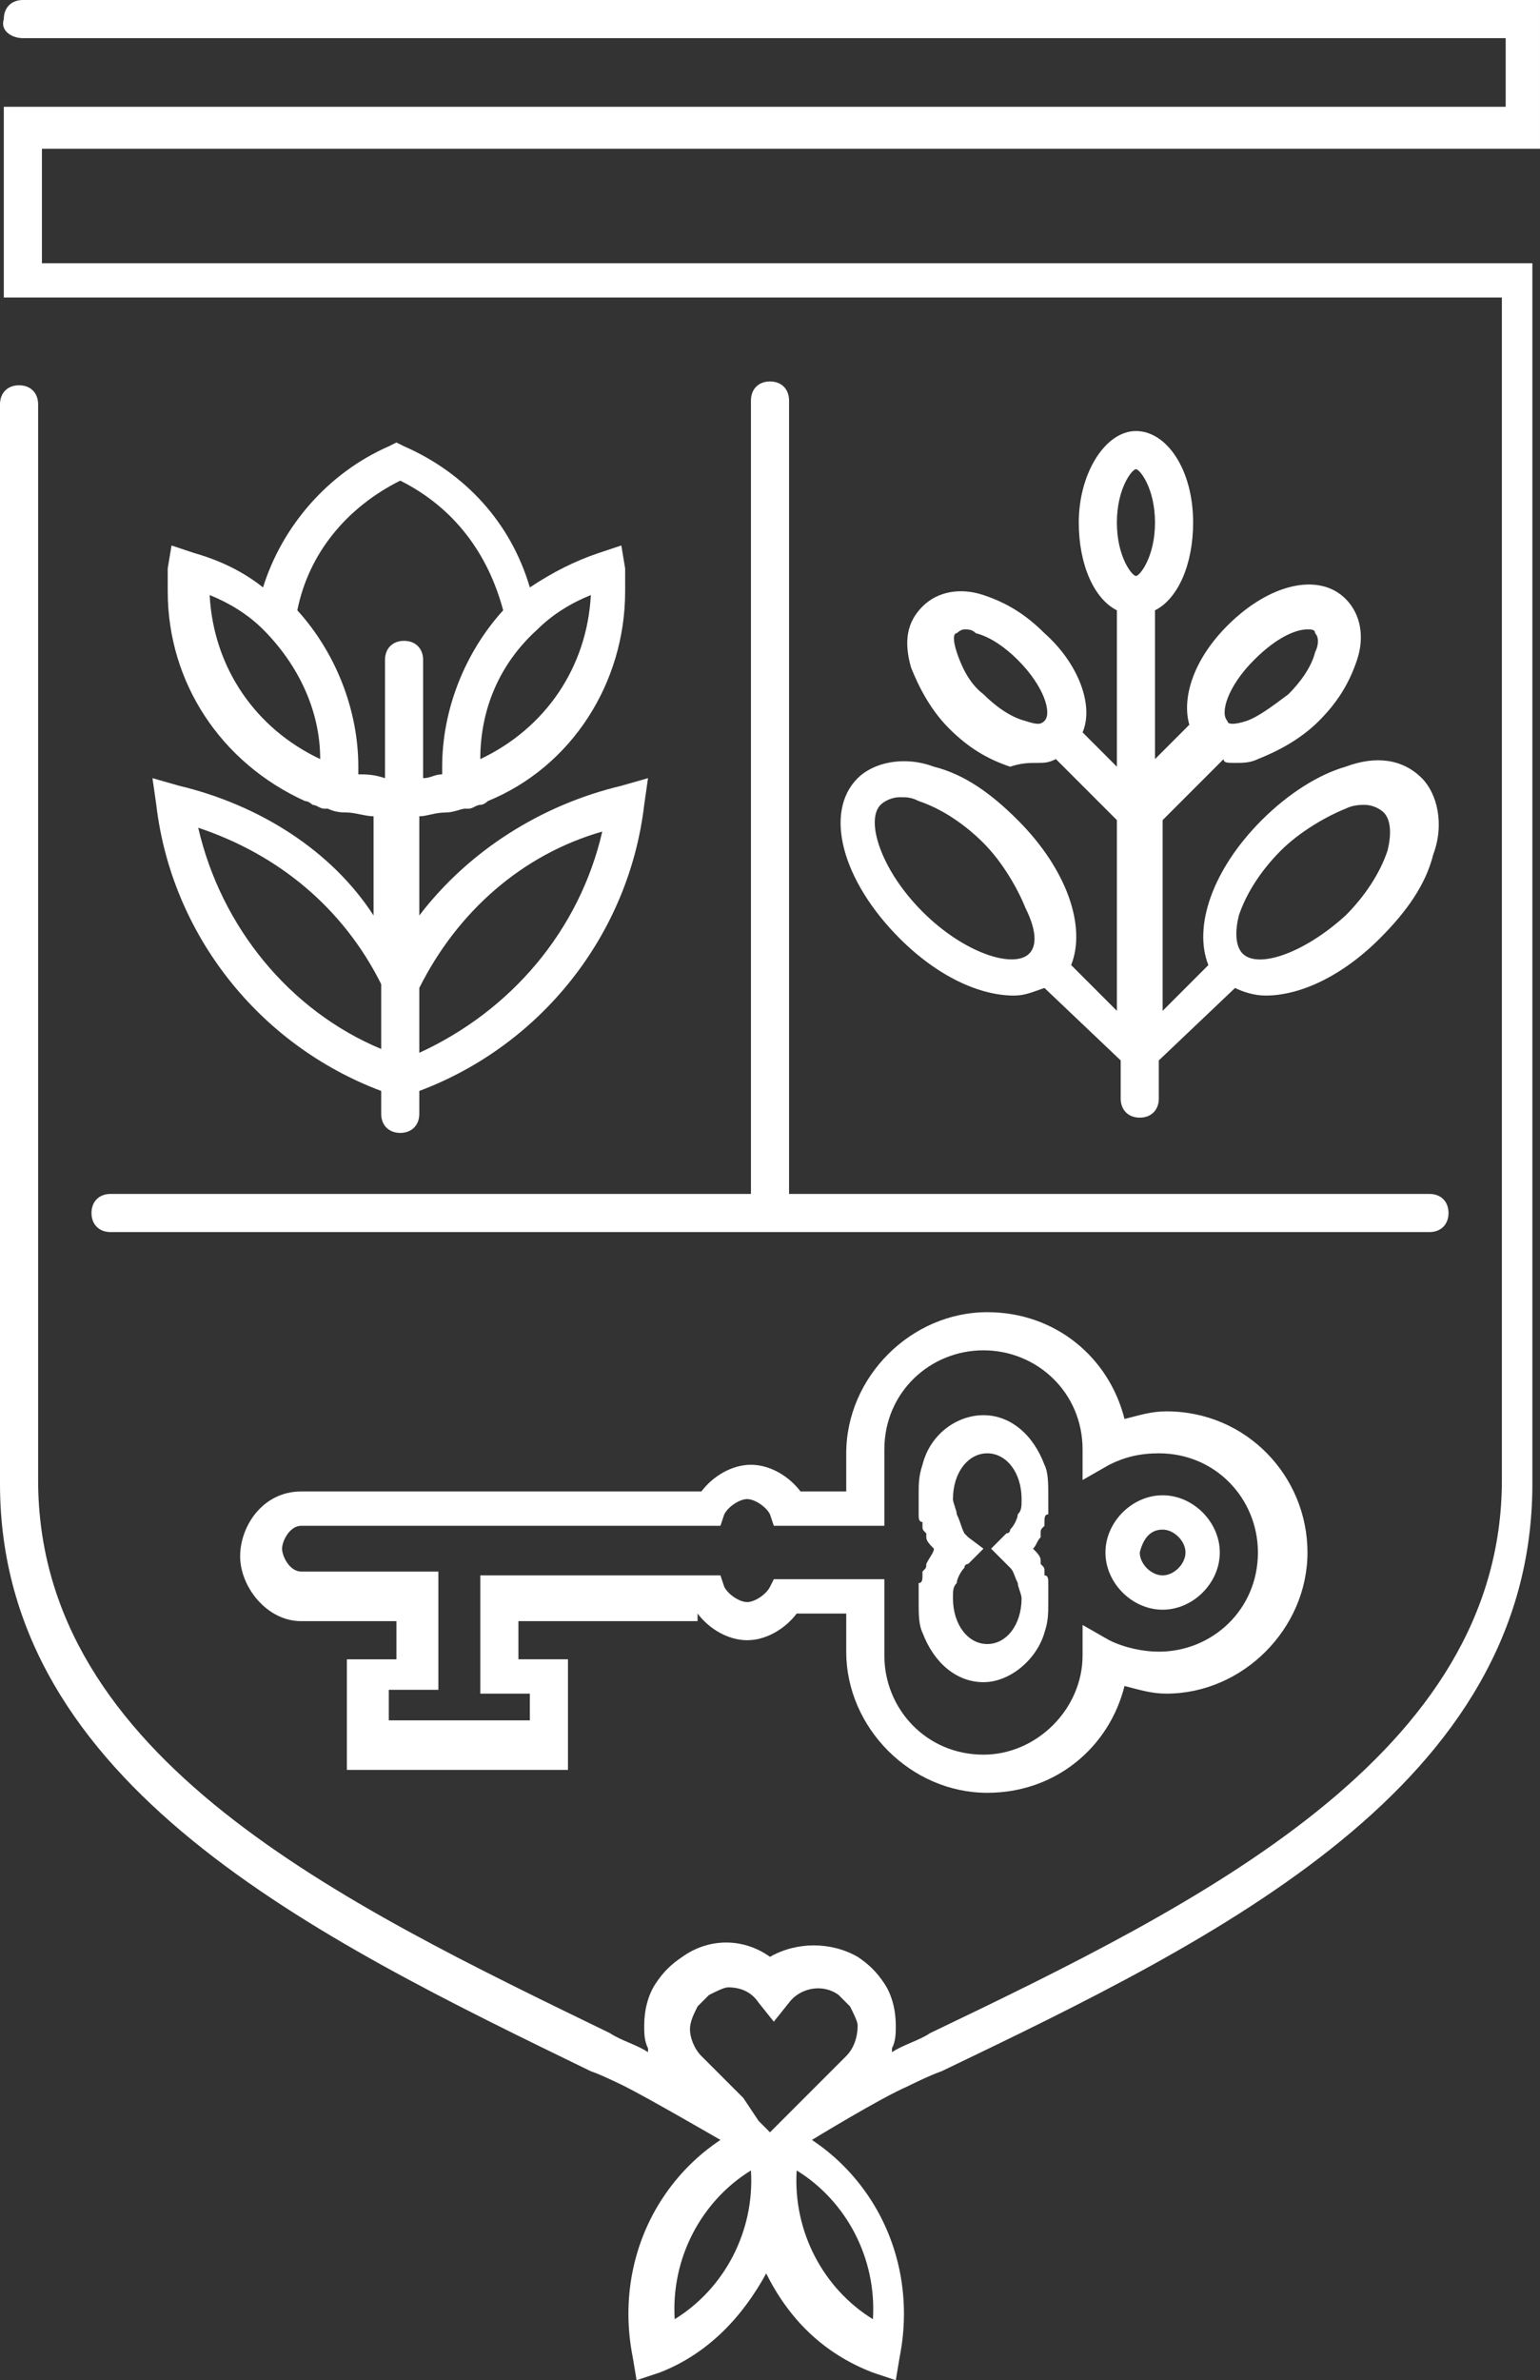 <?xml version="1.0" encoding="utf-8"?>
<!-- Generator: Adobe Illustrator 19.0.0, SVG Export Plug-In . SVG Version: 6.00 Build 0)  -->
<svg version="1.1" id="Ebene_1" xmlns="http://www.w3.org/2000/svg" xmlns:xlink="http://www.w3.org/1999/xlink" x="0px" y="0px"
	 viewBox="-213.2 364.5 40.4 62.4" style="enable-background:new -213.2 364.5 40.4 62.4;" xml:space="preserve">
<rect x="-213.2" y="364.5" width="40.4" height="62.4" fill="#333333" stroke="none"/>
<style type="text/css">
	.st0{fill:#FFFFFF;}
</style>
<g>
	<g>
		<path class="st0" d="M-210.8,396.3c0,0.3,0.2,0.5,0.5,0.5h34.6c0.3,0,0.5-0.2,0.5-0.5c0-0.3-0.2-0.5-0.5-0.5h-16.8V375
			c0-0.3-0.2-0.5-0.5-0.5c-0.3,0-0.5,0.2-0.5,0.5v20.8h-16.8C-210.6,395.8-210.8,396-210.8,396.3"/>
	</g>
	<g>
		<path class="st0" d="M-208.5,385.1l-0.7-0.2l0.1,0.7c0.4,3.4,2.7,6.3,5.9,7.5v0.6c0,0.3,0.2,0.5,0.5,0.5c0.3,0,0.5-0.2,0.5-0.5
			v-0.6c3.2-1.2,5.5-4.1,5.9-7.5l0.1-0.7l-0.7,0.2c-2.1,0.5-4,1.7-5.3,3.4v-2.6c0.2,0,0.4-0.1,0.7-0.1c0.2,0,0.4-0.1,0.5-0.1h0.1
			c0.1,0,0.2-0.1,0.3-0.1c0.1,0,0.2-0.1,0.2-0.1c2.2-0.9,3.6-3.1,3.6-5.5c0-0.2,0-0.4,0-0.6l-0.1-0.6l-0.6,0.2
			c-0.6,0.2-1.2,0.5-1.8,0.9c-0.5-1.7-1.7-3-3.3-3.7l-0.2-0.1l-0.2,0.1c-1.6,0.7-2.8,2.1-3.3,3.7c-0.5-0.4-1.1-0.7-1.8-0.9l-0.6-0.2
			l-0.1,0.6c0,0.2,0,0.4,0,0.6c0,2.4,1.4,4.5,3.6,5.5c0.1,0,0.2,0.1,0.2,0.1c0.1,0,0.2,0.1,0.3,0.1h0.1c0.2,0.1,0.4,0.1,0.5,0.1
			c0.2,0,0.5,0.1,0.7,0.1v2.6C-204.5,386.8-206.4,385.6-208.5,385.1 M-203.2,392c-2.4-1-4.2-3.2-4.8-5.8c2.1,0.7,3.8,2.1,4.8,4.1
			V392z M-197.4,386.3c-0.6,2.6-2.4,4.7-4.8,5.8v-1.7C-201.2,388.4-199.5,386.9-197.4,386.3 M-199.1,381c0.4-0.4,0.9-0.7,1.4-0.9
			c-0.1,1.9-1.2,3.5-2.9,4.3C-200.6,383.1-200.1,381.9-199.1,381 M-207.7,380.1c0.5,0.2,1,0.5,1.4,0.9l0,0c0.9,0.9,1.5,2.1,1.5,3.4
			C-206.5,383.6-207.6,382-207.7,380.1 M-203.8,384.8c0-0.1,0-0.1,0-0.2c0-1.5-0.6-3-1.6-4.1c0.3-1.5,1.3-2.7,2.7-3.4
			c1.4,0.7,2.3,1.9,2.7,3.4c-1,1.1-1.6,2.6-1.6,4.1c0,0.1,0,0.1,0,0.2c-0.2,0-0.3,0.1-0.5,0.1v-3.1c0-0.3-0.2-0.5-0.5-0.5
			c-0.3,0-0.5,0.2-0.5,0.5v3.1C-203.4,384.8-203.6,384.8-203.8,384.8"/>
	</g>
	<g>
		<path class="st0" d="M-212.6,365.5h38.9v1.8h-39.4v5h39.3v31c0,7.2-7.9,11.1-15,14.5c-0.3,0.2-0.7,0.3-1,0.5c0,0,0,0,0-0.1
			c0.1-0.2,0.1-0.4,0.1-0.6c0-0.4-0.1-0.8-0.3-1.1s-0.4-0.5-0.7-0.7c-0.7-0.4-1.6-0.4-2.3,0c-0.7-0.5-1.6-0.5-2.3,0
			c-0.3,0.2-0.5,0.4-0.7,0.7s-0.3,0.7-0.3,1.1c0,0.2,0,0.4,0.1,0.6c0,0,0,0,0,0.1c-0.3-0.2-0.7-0.3-1-0.5c-7-3.4-15-7.2-15-14.5
			v-28.2c0-0.3-0.2-0.5-0.5-0.5s-0.5,0.2-0.5,0.5v28.3c0,7.9,8.3,11.9,15.5,15.4c0.3,0.1,0.9,0.4,0.9,0.4c0.6,0.3,2.5,1.4,2.5,1.4
			c-0.6,0.4-1.1,0.9-1.5,1.5c-0.8,1.2-1.1,2.7-0.8,4.2l0.1,0.6l0,0l0.6-0.2c1.3-0.5,2.2-1.5,2.8-2.6c0.6,1.2,1.5,2.1,2.8,2.6
			l0.6,0.2l0,0l0.1-0.6c0.3-1.5,0-3-0.8-4.2c-0.4-0.6-0.9-1.1-1.5-1.5c0,0,1.8-1.1,2.5-1.4c0,0,0.6-0.3,0.9-0.4
			c7.3-3.5,15.5-7.5,15.5-15.4v-32h-39.1v-3h39.3v-3.9h-39.8c-0.3,0-0.5,0.2-0.5,0.5C-213.2,365.3-212.9,365.5-212.6,365.5
			 M-195.5,425.3c-0.1-1.6,0.7-3.1,2-3.9C-193.4,423-194.2,424.5-195.5,425.3 M-190.3,425.3c-1.3-0.8-2.1-2.3-2-3.9
			C-191,422.2-190.2,423.7-190.3,425.3 M-191,418.4l-1.1,1.1l-0.6,0.6l-0.1,0.1l-0.2,0.2l-0.2-0.2l-0.1-0.1l-0.4-0.6l-1.1-1.1
			c-0.2-0.2-0.3-0.5-0.3-0.7c0-0.2,0.1-0.4,0.2-0.6c0.1-0.1,0.2-0.2,0.3-0.3c0.2-0.1,0.4-0.2,0.5-0.2c0.3,0,0.6,0.1,0.8,0.4l0.4,0.5
			l0.4-0.5c0.3-0.4,0.9-0.5,1.3-0.2c0.1,0.1,0.2,0.2,0.3,0.3l0,0c0.1,0.2,0.2,0.4,0.2,0.5C-190.7,417.9-190.8,418.2-191,418.4"/>
	</g>
	<g>
		<path class="st0" d="M-186.5,386c-0.7-0.7-1.4-1.2-2.2-1.4c-0.8-0.3-1.6-0.1-2,0.3c-0.9,0.9-0.4,2.7,1.1,4.2c1,1,2.1,1.5,3,1.5
			c0.3,0,0.5-0.1,0.8-0.2l2,1.9v1c0,0.3,0.2,0.5,0.5,0.5c0.3,0,0.5-0.2,0.5-0.5v-1l2-1.9c0.2,0.1,0.5,0.2,0.8,0.2c0.9,0,2-0.5,3-1.5
			c0.7-0.7,1.2-1.4,1.4-2.2c0.3-0.8,0.1-1.6-0.3-2c-0.5-0.5-1.2-0.6-2-0.3c-0.7,0.2-1.5,0.7-2.2,1.4c-1.3,1.3-1.8,2.8-1.4,3.8
			l-1.2,1.2v-5l1.6-1.6c0,0.1,0.1,0.1,0.3,0.1c0.2,0,0.4,0,0.6-0.1c0.5-0.2,1.1-0.5,1.6-1s0.8-1,1-1.6c0.2-0.6,0.1-1.2-0.3-1.6
			c-0.7-0.7-2-0.4-3.1,0.7c-0.9,0.9-1.2,1.9-1,2.6l-0.9,0.9v-3.9c0.6-0.3,1-1.2,1-2.3c0-1.4-0.7-2.4-1.5-2.4c-0.8,0-1.5,1.1-1.5,2.4
			c0,1.1,0.4,2,1,2.3v4.1l-0.9-0.9c0.3-0.7-0.1-1.8-1-2.6c-0.5-0.5-1-0.8-1.6-1c-0.6-0.2-1.2-0.1-1.6,0.3c-0.4,0.4-0.5,0.9-0.3,1.6
			c0.2,0.5,0.5,1.1,1,1.6s1,0.8,1.6,1c0.3-0.1,0.5-0.1,0.7-0.1c0.2,0,0.3,0,0.5-0.1l1.6,1.6v5l-1.2-1.2
			C-184.7,388.8-185.2,387.3-186.5,386 M-186.2,389.5c-0.4,0.4-1.7,0-2.8-1.1c-1.1-1.1-1.5-2.4-1.1-2.8c0.1-0.1,0.3-0.2,0.5-0.2
			s0.3,0,0.5,0.1c0.6,0.2,1.2,0.6,1.7,1.1s0.9,1.2,1.1,1.7C-186,388.9-186,389.3-186.2,389.5 M-180.7,388.5c0.2-0.6,0.6-1.2,1.1-1.7
			s1.2-0.9,1.7-1.1c0.2-0.1,0.4-0.1,0.5-0.1c0.2,0,0.4,0.1,0.5,0.2c0.2,0.2,0.2,0.6,0.1,1c-0.2,0.6-0.6,1.2-1.1,1.7
			c-1.1,1-2.3,1.4-2.7,1C-180.8,389.3-180.8,388.9-180.7,388.5 M-180.3,381.8c0.6-0.6,1.1-0.8,1.4-0.8c0.1,0,0.2,0,0.2,0.1
			c0.1,0.1,0.1,0.3,0,0.5c-0.1,0.4-0.4,0.8-0.7,1.1c-0.4,0.3-0.8,0.6-1.1,0.7c-0.3,0.1-0.5,0.1-0.5,0
			C-181.2,383.2-181,382.5-180.3,381.8 M-183.9,378.2c0-0.9,0.4-1.4,0.5-1.4s0.5,0.5,0.5,1.4c0,0.9-0.4,1.4-0.5,1.4
			S-183.9,379.1-183.9,378.2 M-185.8,383.4c-0.1,0.1-0.2,0.1-0.5,0c-0.4-0.1-0.8-0.4-1.1-0.7c-0.4-0.3-0.6-0.8-0.7-1.1
			c-0.1-0.3-0.1-0.5,0-0.5c0,0,0.1-0.1,0.2-0.1c0.1,0,0.2,0,0.3,0.1c0.4,0.1,0.8,0.4,1.1,0.7C-185.8,382.5-185.6,383.2-185.8,383.4"
			/>
	</g>
	<g>
		<path class="st0" d="M-182.7,406.7c0.8,0,1.5-0.7,1.5-1.5c0-0.8-0.7-1.5-1.5-1.5c-0.8,0-1.5,0.7-1.5,1.5
			C-184.2,406-183.5,406.7-182.7,406.7 M-182.7,404.6c0.3,0,0.6,0.3,0.6,0.6c0,0.3-0.3,0.6-0.6,0.6c-0.3,0-0.6-0.3-0.6-0.6
			C-183.2,404.8-183,404.6-182.7,404.6"/>
	</g>
	<g>
		<path class="st0" d="M-194.9,406.8c0.3,0.4,0.8,0.7,1.3,0.7s1-0.3,1.3-0.7h1.3c0,0.3,0,0.7,0,1c0,2,1.7,3.7,3.7,3.7
			c1.8,0,3.2-1.2,3.6-2.8c0.4,0.1,0.7,0.2,1.1,0.2c2,0,3.7-1.7,3.7-3.7s-1.6-3.7-3.7-3.7c-0.4,0-0.7,0.1-1.1,0.2
			c-0.4-1.6-1.8-2.8-3.6-2.8c-2,0-3.7,1.7-3.7,3.7c0,0.3,0,0.7,0,1h-1.2c-0.3-0.4-0.8-0.7-1.3-0.7s-1,0.3-1.3,0.7h-10.5
			c-1,0-1.6,0.9-1.6,1.7c0,0.8,0.7,1.7,1.6,1.7h2.5v1h-1.3v2.9h5.8V408h-1.3v-1h4.7V406.8z M-199.3,408.8v0.8h-3.7v-0.8h1.3v-3.1
			h-3.6c-0.3,0-0.5-0.4-0.5-0.6c0-0.2,0.2-0.6,0.5-0.6h11l0.1-0.3c0.1-0.2,0.4-0.4,0.6-0.4s0.5,0.2,0.6,0.4l0.1,0.3h2.9V404
			c0,0,0-0.9,0-1.5c0-1.5,1.2-2.6,2.6-2.6c1.4,0,2.6,1.1,2.6,2.6v0.8l0.7-0.4c0.4-0.2,0.8-0.3,1.3-0.3c1.5,0,2.6,1.2,2.6,2.6
			c0,1.5-1.2,2.6-2.6,2.6c-0.4,0-0.9-0.1-1.3-0.3l-0.7-0.4v0.8c0,1.4-1.2,2.6-2.6,2.6c-1.5,0-2.6-1.2-2.6-2.6c0-0.7,0-1.5,0-1.5
			v-0.5h-2.9l-0.1,0.2c-0.1,0.2-0.4,0.4-0.6,0.4s-0.5-0.2-0.6-0.4l-0.1-0.3h-6.3v3.1h1.3V408.8z"/>
	</g>
	<g>
		<path class="st0" d="M-188.9,405.5c0,0.1,0,0.1-0.1,0.2c0,0,0,0,0,0.1c0,0.1,0,0.2-0.1,0.2v0.1c0,0.1,0,0.3,0,0.4
			c0,0.3,0,0.6,0.1,0.8c0.3,0.8,0.9,1.3,1.6,1.3s1.4-0.6,1.6-1.3c0.1-0.3,0.1-0.5,0.1-0.8c0-0.1,0-0.3,0-0.4V406
			c0-0.1,0-0.2-0.1-0.2c0,0,0,0,0-0.1c0-0.1,0-0.1-0.1-0.2v-0.1c0-0.1-0.1-0.2-0.2-0.3c0.1-0.1,0.1-0.2,0.2-0.3v-0.1
			c0-0.1,0-0.1,0.1-0.2c0,0,0,0,0-0.1c0-0.1,0-0.2,0.1-0.2v-0.1c0-0.1,0-0.3,0-0.4c0-0.3,0-0.6-0.1-0.8c-0.3-0.8-0.9-1.3-1.6-1.3
			s-1.4,0.5-1.6,1.3c-0.1,0.3-0.1,0.5-0.1,0.8c0,0.1,0,0.3,0,0.4v0.1c0,0.1,0,0.2,0.1,0.2c0,0,0,0,0,0.1s0,0.1,0.1,0.2v0.1
			c0,0.1,0.1,0.2,0.2,0.3C-188.7,405.2-188.8,405.3-188.9,405.5C-188.8,405.5-188.9,405.5-188.9,405.5 M-187.8,404.8l-0.1-0.1
			c-0.1-0.2-0.1-0.3-0.2-0.5l0,0c0-0.1-0.1-0.3-0.1-0.4c0-0.7,0.4-1.2,0.9-1.2s0.9,0.5,0.9,1.2c0,0.2,0,0.3-0.1,0.4l0,0
			c0,0.1-0.1,0.3-0.2,0.4c0,0.1-0.1,0.1-0.1,0.1l-0.4,0.4l0.4,0.4l0.1,0.1c0.1,0.1,0.1,0.2,0.2,0.4l0,0c0,0.1,0.1,0.3,0.1,0.4
			c0,0.7-0.4,1.2-0.9,1.2s-0.9-0.5-0.9-1.2c0-0.2,0-0.3,0.1-0.4l0,0c0-0.1,0.1-0.3,0.2-0.4c0-0.1,0.1-0.1,0.1-0.1l0.4-0.4
			L-187.8,404.8z"/>
	</g>
</g>
</svg>
